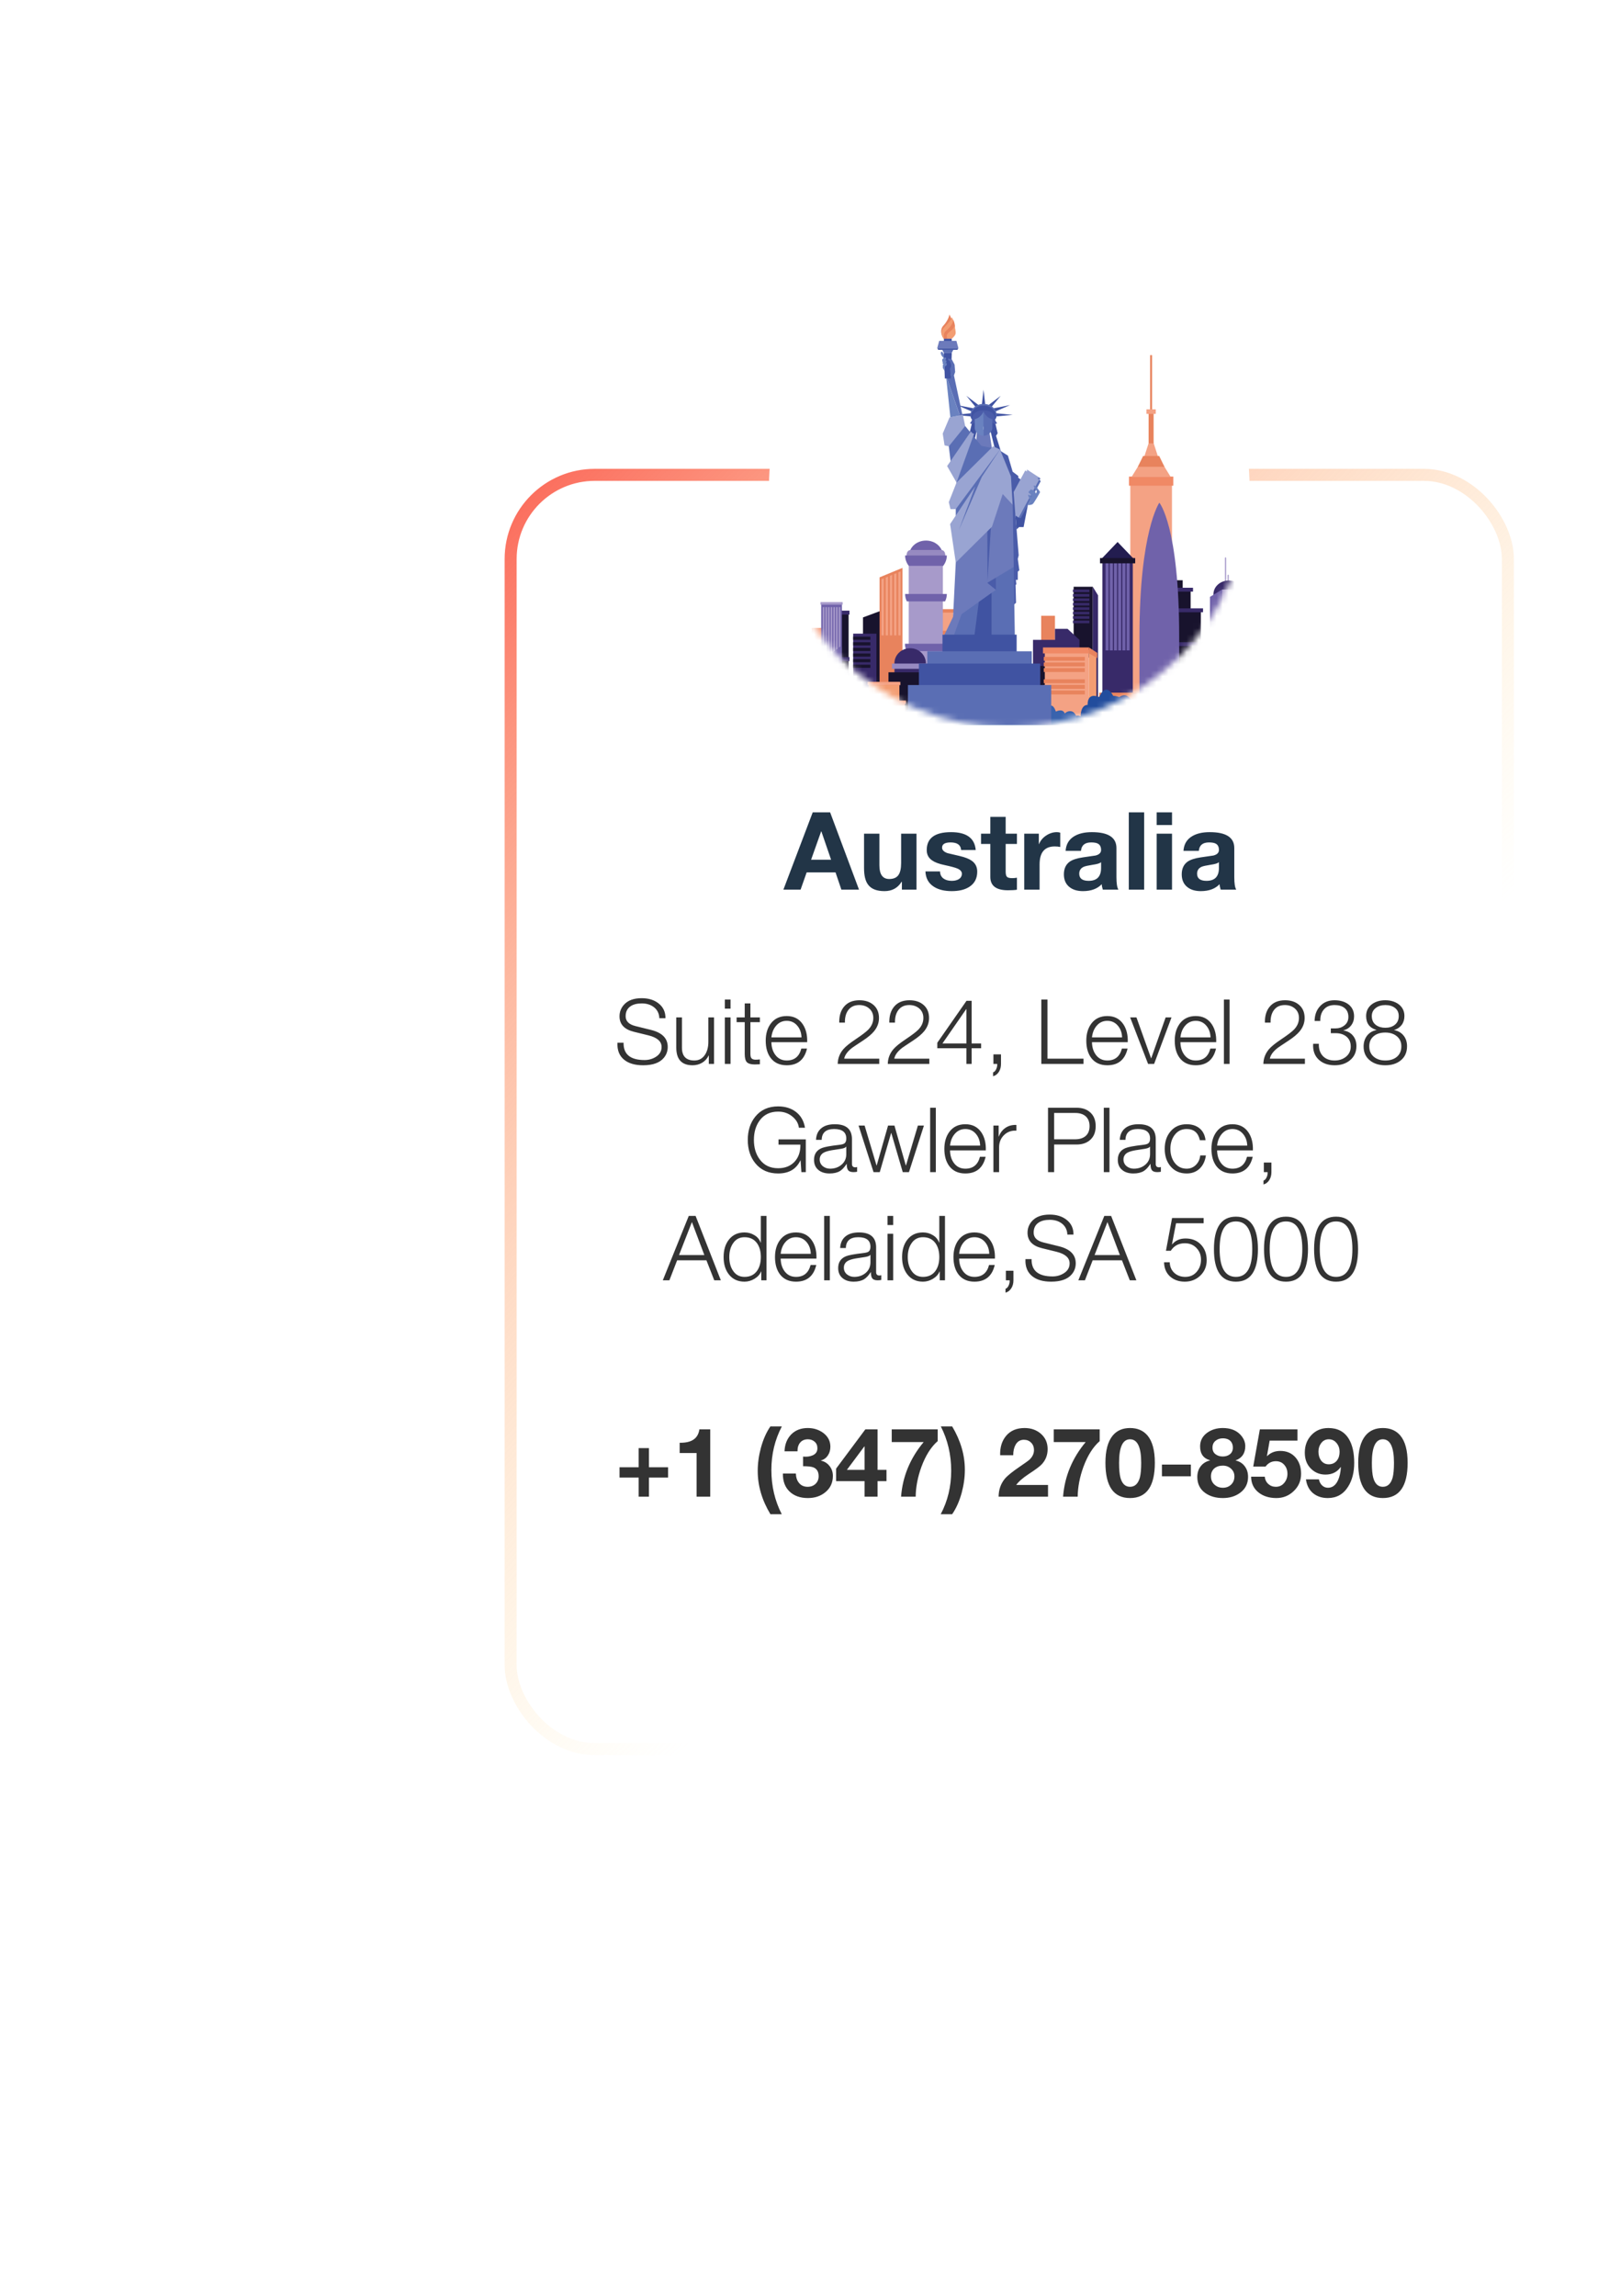 <svg xmlns="http://www.w3.org/2000/svg" width="266" height="382" viewBox="0 0 266 382" fill="none"><g filter="url(#filter0_bd_763_14593)"><rect x="84" y="78" width="168" height="214" rx="15" fill="white" fill-opacity="0.5"></rect><rect x="85" y="79" width="166" height="212" rx="14" stroke="url(#paint0_linear_763_14593)" stroke-width="2"></rect></g><path d="M130.405 148L135.283 135.148H138.181L142.987 148H140.053L139.081 145.138H134.275L133.267 148H130.405ZM136.687 138.316L135.013 143.032H138.343L136.723 138.316H136.687ZM152.556 138.694V148H150.126V146.704H150.072C149.436 147.736 148.488 148.252 147.228 148.252C145.944 148.252 145.038 147.898 144.51 147.19C144.054 146.602 143.826 145.678 143.826 144.418V138.694H146.382V143.95C146.382 145.474 146.928 146.236 148.02 146.236C148.716 146.236 149.22 146.026 149.532 145.606C149.844 145.186 150 144.508 150 143.572V138.694H152.556ZM154.045 144.976H156.475C156.487 145.504 156.691 145.906 157.087 146.182C157.435 146.422 157.885 146.542 158.437 146.542C158.881 146.542 159.253 146.458 159.553 146.29C159.925 146.074 160.111 145.762 160.111 145.354C160.111 144.994 159.859 144.706 159.355 144.49C158.995 144.334 158.281 144.142 157.213 143.914C156.301 143.722 155.623 143.47 155.179 143.158C154.567 142.75 154.261 142.174 154.261 141.43C154.261 139.438 155.611 138.442 158.311 138.442C160.879 138.442 162.247 139.432 162.415 141.412H159.985C159.925 140.572 159.343 140.152 158.239 140.152C157.291 140.152 156.817 140.44 156.817 141.016C156.817 141.412 157.117 141.718 157.717 141.934C157.789 141.958 158.455 142.114 159.715 142.402C160.639 142.618 161.317 142.882 161.749 143.194C162.361 143.626 162.667 144.232 162.667 145.012C162.667 146.14 162.223 146.986 161.335 147.55C160.603 148.018 159.631 148.252 158.419 148.252C157.207 148.252 156.223 148.012 155.467 147.532C154.567 146.968 154.093 146.116 154.045 144.976ZM167.403 135.904V138.694H169.275V140.404H167.403V145.012C167.403 145.444 167.475 145.732 167.619 145.876C167.763 146.02 168.051 146.092 168.483 146.092C168.771 146.092 169.035 146.068 169.275 146.02V148.018C168.915 148.078 168.417 148.108 167.781 148.108C165.825 148.108 164.847 147.37 164.847 145.894V140.404H163.299V138.694H164.847V135.904H167.403ZM170.492 148V138.694H172.922V140.422H172.958C173.186 139.846 173.582 139.372 174.146 139C174.71 138.628 175.304 138.442 175.928 138.442C176.12 138.442 176.306 138.472 176.486 138.532V140.908C176.222 140.848 175.916 140.818 175.568 140.818C173.888 140.818 173.048 141.814 173.048 143.806V148H170.492ZM183.284 144.4V143.446C183.08 143.626 182.636 143.764 181.952 143.86C181.172 143.98 180.656 144.094 180.404 144.202C179.9 144.43 179.648 144.814 179.648 145.354C179.648 146.146 180.17 146.542 181.214 146.542C182.594 146.542 183.284 145.828 183.284 144.4ZM179.936 141.556H177.38C177.452 140.452 177.938 139.636 178.838 139.108C179.582 138.664 180.554 138.442 181.754 138.442C184.478 138.442 185.84 139.324 185.84 141.088V145.93C185.84 146.962 185.948 147.652 186.164 148H183.572C183.464 147.664 183.404 147.364 183.392 147.1C182.66 147.868 181.616 148.252 180.26 148.252C179.324 148.252 178.574 148.024 178.01 147.568C177.398 147.076 177.092 146.374 177.092 145.462C177.092 144.514 177.422 143.806 178.082 143.338C178.562 143.014 179.288 142.78 180.26 142.636C181.64 142.444 182.342 142.342 182.366 142.33C182.978 142.174 183.284 141.868 183.284 141.412C183.284 140.908 183.116 140.56 182.78 140.368C182.54 140.224 182.156 140.152 181.628 140.152C180.584 140.152 180.02 140.62 179.936 141.556ZM187.896 148V135.148H190.452V148H187.896ZM192.536 148V138.694H195.092V148H192.536ZM195.092 135.148V137.254H192.536V135.148H195.092ZM202.901 144.4V143.446C202.697 143.626 202.253 143.764 201.569 143.86C200.789 143.98 200.273 144.094 200.021 144.202C199.517 144.43 199.265 144.814 199.265 145.354C199.265 146.146 199.787 146.542 200.831 146.542C202.211 146.542 202.901 145.828 202.901 144.4ZM199.553 141.556H196.997C197.069 140.452 197.555 139.636 198.455 139.108C199.199 138.664 200.171 138.442 201.371 138.442C204.095 138.442 205.457 139.324 205.457 141.088V145.93C205.457 146.962 205.565 147.652 205.781 148H203.189C203.081 147.664 203.021 147.364 203.009 147.1C202.277 147.868 201.233 148.252 199.877 148.252C198.941 148.252 198.191 148.024 197.627 147.568C197.015 147.076 196.709 146.374 196.709 145.462C196.709 144.514 197.039 143.806 197.699 143.338C198.179 143.014 198.905 142.78 199.877 142.636C201.257 142.444 201.959 142.342 201.983 142.33C202.595 142.174 202.901 141.868 202.901 141.412C202.901 140.908 202.733 140.56 202.397 140.368C202.157 140.224 201.773 140.152 201.245 140.152C200.201 140.152 199.637 140.62 199.553 141.556Z" fill="#223547"></path><path d="M102.778 173.475H103.798C103.758 175.395 104.923 176.355 107.293 176.355C107.973 176.355 108.588 176.185 109.138 175.845C109.798 175.445 110.128 174.89 110.128 174.18C110.128 173.25 109.393 172.605 107.923 172.245L105.538 171.66C103.928 171.27 103.123 170.41 103.123 169.08C103.123 168.36 103.363 167.725 103.843 167.175C104.493 166.435 105.483 166.065 106.813 166.065C107.933 166.065 108.858 166.345 109.588 166.905C110.388 167.515 110.783 168.345 110.773 169.395H109.753C109.723 168.615 109.418 168 108.838 167.55C108.298 167.14 107.628 166.935 106.828 166.935C106.048 166.935 105.428 167.09 104.968 167.4C104.418 167.77 104.143 168.325 104.143 169.065C104.143 169.885 104.683 170.43 105.763 170.7L108.373 171.345C110.223 171.805 111.148 172.745 111.148 174.165C111.148 174.855 110.938 175.455 110.518 175.965C109.838 176.805 108.683 177.225 107.053 177.225C105.713 177.225 104.668 176.925 103.918 176.325C103.098 175.675 102.718 174.725 102.778 173.475ZM118.856 169.26V177H117.986V175.605H117.956C117.716 176.115 117.356 176.515 116.876 176.805C116.396 177.085 115.866 177.225 115.286 177.225C113.476 177.225 112.571 176.245 112.571 174.285V169.26H113.516V174.3C113.516 175.72 114.206 176.43 115.586 176.43C116.346 176.43 116.936 176.11 117.356 175.47C117.726 174.9 117.911 174.185 117.911 173.325V169.26H118.856ZM120.658 177V169.26H121.603V177H120.658ZM120.658 167.805V166.29H121.603V167.805H120.658ZM124.911 166.935V169.26H126.486V170.055H124.911V175.275C124.911 175.615 124.951 175.85 125.031 175.98C125.141 176.17 125.356 176.275 125.676 176.295C125.866 176.305 126.136 176.29 126.486 176.25V177.06C126.396 177.06 126.256 177.065 126.066 177.075C125.886 177.085 125.746 177.09 125.646 177.09C125.016 177.09 124.576 176.965 124.326 176.715C124.086 176.465 123.966 176.01 123.966 175.35V170.055H122.616V169.26H123.966V166.935H124.911ZM134.36 173.385H128.405C128.415 174.185 128.615 174.865 129.005 175.425C129.475 176.095 130.125 176.43 130.955 176.43C132.235 176.43 133.045 175.77 133.385 174.45H134.33C133.9 176.3 132.775 177.225 130.955 177.225C129.795 177.225 128.905 176.82 128.285 176.01C127.735 175.28 127.46 174.32 127.46 173.13C127.46 172 127.735 171.06 128.285 170.31C128.915 169.46 129.805 169.035 130.955 169.035C132.125 169.035 133.015 169.49 133.625 170.4C134.155 171.19 134.4 172.185 134.36 173.385ZM128.405 172.59H133.415C133.395 171.83 133.17 171.19 132.74 170.67C132.28 170.11 131.685 169.83 130.955 169.83C130.225 169.83 129.625 170.115 129.155 170.685C128.735 171.185 128.485 171.82 128.405 172.59ZM146.358 176.13V177H139.443C139.463 176.07 139.778 175.25 140.388 174.54C140.778 174.09 141.453 173.545 142.413 172.905C143.443 172.215 144.138 171.69 144.498 171.33C145.078 170.75 145.368 170.09 145.368 169.35C145.368 168.69 145.133 168.16 144.663 167.76C144.223 167.39 143.673 167.205 143.013 167.205C142.203 167.205 141.588 167.5 141.168 168.09C140.798 168.61 140.623 169.29 140.643 170.13H139.698C139.678 169.01 139.948 168.12 140.508 167.46C141.098 166.76 141.948 166.41 143.058 166.41C144.008 166.41 144.778 166.66 145.368 167.16C145.998 167.69 146.313 168.425 146.313 169.365C146.313 170.165 146.043 170.895 145.503 171.555C145.103 172.045 144.493 172.56 143.673 173.1C142.473 173.89 141.853 174.305 141.813 174.345C141.063 174.935 140.633 175.53 140.523 176.13H146.358ZM154.693 176.13V177H147.778C147.798 176.07 148.113 175.25 148.723 174.54C149.113 174.09 149.788 173.545 150.748 172.905C151.778 172.215 152.473 171.69 152.833 171.33C153.413 170.75 153.703 170.09 153.703 169.35C153.703 168.69 153.468 168.16 152.998 167.76C152.558 167.39 152.008 167.205 151.348 167.205C150.538 167.205 149.923 167.5 149.503 168.09C149.133 168.61 148.958 169.29 148.978 170.13H148.033C148.013 169.01 148.283 168.12 148.843 167.46C149.433 166.76 150.283 166.41 151.393 166.41C152.343 166.41 153.113 166.66 153.703 167.16C154.333 167.69 154.648 168.425 154.648 169.365C154.648 170.165 154.378 170.895 153.838 171.555C153.438 172.045 152.828 172.56 152.008 173.1C150.808 173.89 150.188 174.305 150.148 174.345C149.398 174.935 148.968 175.53 148.858 176.13H154.693ZM156.023 174.39V173.475L160.883 166.5H161.738V173.595H163.313V174.39H161.738V177H160.868V174.39H156.023ZM156.878 173.595H160.868V167.88H160.838L156.878 173.595ZM165.363 175.41H166.623V177.015C166.623 177.485 166.518 177.9 166.308 178.26C166.068 178.67 165.733 178.935 165.303 179.055V178.41C165.533 178.33 165.713 178.135 165.843 177.825C165.963 177.555 166.013 177.28 165.993 177H165.363V175.41ZM173.337 177V166.29H174.357V176.13H180.357V177H173.337ZM187.724 173.385H181.769C181.779 174.185 181.979 174.865 182.369 175.425C182.839 176.095 183.489 176.43 184.319 176.43C185.599 176.43 186.409 175.77 186.749 174.45H187.694C187.264 176.3 186.139 177.225 184.319 177.225C183.159 177.225 182.269 176.82 181.649 176.01C181.099 175.28 180.824 174.32 180.824 173.13C180.824 172 181.099 171.06 181.649 170.31C182.279 169.46 183.169 169.035 184.319 169.035C185.489 169.035 186.379 169.49 186.989 170.4C187.519 171.19 187.764 172.185 187.724 173.385ZM181.769 172.59H186.779C186.759 171.83 186.534 171.19 186.104 170.67C185.644 170.11 185.049 169.83 184.319 169.83C183.589 169.83 182.989 170.115 182.519 170.685C182.099 171.185 181.849 171.82 181.769 172.59ZM191.107 177L188.122 169.26H189.172L191.602 176.055H191.632L194.032 169.26H195.007L192.112 177H191.107ZM202.446 173.385H196.491C196.501 174.185 196.701 174.865 197.091 175.425C197.561 176.095 198.211 176.43 199.041 176.43C200.321 176.43 201.131 175.77 201.471 174.45H202.416C201.986 176.3 200.861 177.225 199.041 177.225C197.881 177.225 196.991 176.82 196.371 176.01C195.821 175.28 195.546 174.32 195.546 173.13C195.546 172 195.821 171.06 196.371 170.31C197.001 169.46 197.891 169.035 199.041 169.035C200.211 169.035 201.101 169.49 201.711 170.4C202.241 171.19 202.486 172.185 202.446 173.385ZM196.491 172.59H201.501C201.481 171.83 201.256 171.19 200.826 170.67C200.366 170.11 199.771 169.83 199.041 169.83C198.311 169.83 197.711 170.115 197.241 170.685C196.821 171.185 196.571 171.82 196.491 172.59ZM203.729 177V166.29H204.674V177H203.729ZM217.212 176.13V177H210.297C210.317 176.07 210.632 175.25 211.242 174.54C211.632 174.09 212.307 173.545 213.267 172.905C214.297 172.215 214.992 171.69 215.352 171.33C215.932 170.75 216.222 170.09 216.222 169.35C216.222 168.69 215.987 168.16 215.517 167.76C215.077 167.39 214.527 167.205 213.867 167.205C213.057 167.205 212.442 167.5 212.022 168.09C211.652 168.61 211.477 169.29 211.497 170.13H210.552C210.532 169.01 210.802 168.12 211.362 167.46C211.952 166.76 212.802 166.41 213.912 166.41C214.862 166.41 215.632 166.66 216.222 167.16C216.852 167.69 217.167 168.425 217.167 169.365C217.167 170.165 216.897 170.895 216.357 171.555C215.957 172.045 215.347 172.56 214.527 173.1C213.327 173.89 212.707 174.305 212.667 174.345C211.917 174.935 211.487 175.53 211.377 176.13H217.212ZM218.587 173.655H219.532C219.502 174.495 219.722 175.17 220.192 175.68C220.662 176.18 221.317 176.43 222.157 176.43C222.887 176.43 223.507 176.23 224.017 175.83C224.567 175.4 224.842 174.825 224.842 174.105C224.842 173.395 224.597 172.84 224.107 172.44C223.647 172.07 223.052 171.885 222.322 171.885H221.527V171.09H222.322C222.872 171.09 223.347 170.935 223.747 170.625C224.217 170.275 224.452 169.795 224.452 169.185C224.452 168.525 224.227 168.02 223.777 167.67C223.367 167.36 222.827 167.205 222.157 167.205C221.387 167.205 220.792 167.45 220.372 167.94C219.952 168.42 219.752 169.06 219.772 169.86H218.827C218.837 168.85 219.142 168.025 219.742 167.385C220.342 166.735 221.142 166.41 222.142 166.41C223.042 166.41 223.792 166.62 224.392 167.04C225.062 167.53 225.397 168.21 225.397 169.08C225.397 169.66 225.237 170.16 224.917 170.58C224.607 171 224.177 171.275 223.627 171.405V171.435C224.307 171.545 224.837 171.835 225.217 172.305C225.597 172.765 225.787 173.34 225.787 174.03C225.787 175.02 225.427 175.81 224.707 176.4C224.037 176.95 223.192 177.225 222.172 177.225C221.052 177.225 220.157 176.905 219.487 176.265C218.817 175.625 218.517 174.755 218.587 173.655ZM230.597 176.43C231.377 176.43 232.007 176.235 232.487 175.845C233.007 175.425 233.267 174.83 233.267 174.06C233.267 173.34 232.997 172.77 232.457 172.35C231.967 171.97 231.347 171.78 230.597 171.78C229.827 171.78 229.202 171.965 228.722 172.335C228.192 172.745 227.927 173.32 227.927 174.06C227.927 174.82 228.187 175.41 228.707 175.83C229.197 176.23 229.827 176.43 230.597 176.43ZM233.777 169.035C233.777 169.605 233.627 170.095 233.327 170.505C233.027 170.905 232.607 171.19 232.067 171.36V171.375C232.737 171.505 233.262 171.81 233.642 172.29C234.022 172.76 234.212 173.35 234.212 174.06C234.212 175.07 233.857 175.86 233.147 176.43C232.487 176.96 231.637 177.225 230.597 177.225C229.557 177.225 228.707 176.96 228.047 176.43C227.327 175.86 226.972 175.07 226.982 174.06C226.992 173.37 227.187 172.78 227.567 172.29C227.957 171.8 228.472 171.495 229.112 171.375V171.345C227.972 171.005 227.402 170.235 227.402 169.035C227.402 168.195 227.737 167.53 228.407 167.04C229.007 166.62 229.732 166.41 230.582 166.41C231.442 166.41 232.172 166.62 232.772 167.04C233.442 167.53 233.777 168.195 233.777 169.035ZM230.597 170.985C231.227 170.985 231.742 170.83 232.142 170.52C232.602 170.17 232.832 169.675 232.832 169.035C232.832 168.455 232.622 168.005 232.202 167.685C231.792 167.365 231.257 167.205 230.597 167.205C229.977 167.205 229.457 167.36 229.037 167.67C228.577 168.01 228.347 168.465 228.347 169.035C228.347 169.695 228.582 170.195 229.052 170.535C229.462 170.835 229.977 170.985 230.597 170.985ZM134.133 189.555V195H133.398L133.263 193.05H133.233C132.553 194.5 131.318 195.225 129.528 195.225C127.918 195.225 126.653 194.66 125.733 193.53C124.893 192.5 124.473 191.205 124.473 189.645C124.473 188.085 124.893 186.79 125.733 185.76C126.653 184.63 127.918 184.065 129.528 184.065C130.688 184.065 131.668 184.365 132.468 184.965C133.298 185.595 133.808 186.48 133.998 187.62H132.978C132.908 186.94 132.573 186.34 131.973 185.82C131.303 185.23 130.488 184.935 129.528 184.935C128.198 184.935 127.173 185.425 126.453 186.405C125.813 187.275 125.493 188.355 125.493 189.645C125.493 190.935 125.813 192.01 126.453 192.87C127.173 193.86 128.198 194.355 129.528 194.355C130.688 194.355 131.608 193.985 132.288 193.245C132.938 192.525 133.253 191.585 133.233 190.425H129.588V189.555H134.133ZM140.871 192V190.77H140.841C140.761 190.92 140.496 191.035 140.046 191.115C139.496 191.195 138.946 191.28 138.396 191.37C137.776 191.48 137.316 191.63 137.016 191.82C136.636 192.08 136.446 192.44 136.446 192.9C136.446 193.35 136.616 193.72 136.956 194.01C137.306 194.29 137.711 194.43 138.171 194.43C138.921 194.43 139.556 194.21 140.076 193.77C140.606 193.32 140.871 192.73 140.871 192ZM136.776 189.63H135.831C135.871 188.76 136.186 188.1 136.776 187.65C137.306 187.24 138.036 187.035 138.966 187.035C140.866 187.035 141.816 187.865 141.816 189.525V193.635C141.816 194.015 142.001 194.205 142.371 194.205C142.471 194.205 142.571 194.185 142.671 194.145V194.94C142.481 194.98 142.276 195 142.056 195C141.606 195 141.301 194.875 141.141 194.625C141.011 194.425 140.946 194.1 140.946 193.65H140.916C140.556 194.2 140.191 194.59 139.821 194.82C139.371 195.09 138.796 195.225 138.096 195.225C137.336 195.225 136.726 195.04 136.266 194.67C135.756 194.27 135.501 193.7 135.501 192.96C135.501 192 135.936 191.345 136.806 190.995C137.236 190.815 138.186 190.64 139.656 190.47C140.106 190.42 140.406 190.34 140.556 190.23C140.766 190.08 140.871 189.81 140.871 189.42C140.871 188.36 140.196 187.83 138.846 187.83C137.496 187.83 136.806 188.43 136.776 189.63ZM145.409 195L142.919 187.26H143.924L145.904 193.89H145.934L147.824 187.26H148.889L150.779 193.89H150.809L152.789 187.26H153.794L151.304 195H150.269L148.364 188.49H148.334L146.444 195H145.409ZM154.832 195V184.29H155.777V195H154.832ZM164.096 191.385H158.141C158.151 192.185 158.351 192.865 158.741 193.425C159.211 194.095 159.861 194.43 160.691 194.43C161.971 194.43 162.781 193.77 163.121 192.45H164.066C163.636 194.3 162.511 195.225 160.691 195.225C159.531 195.225 158.641 194.82 158.021 194.01C157.471 193.28 157.196 192.32 157.196 191.13C157.196 190 157.471 189.06 158.021 188.31C158.651 187.46 159.541 187.035 160.691 187.035C161.861 187.035 162.751 187.49 163.361 188.4C163.891 189.19 164.136 190.185 164.096 191.385ZM158.141 190.59H163.151C163.131 189.83 162.906 189.19 162.476 188.67C162.016 188.11 161.421 187.83 160.691 187.83C159.961 187.83 159.361 188.115 158.891 188.685C158.471 189.185 158.221 189.82 158.141 190.59ZM165.364 195V187.26H166.234V189.075H166.264C166.504 188.445 166.879 187.96 167.389 187.62C167.899 187.28 168.499 187.125 169.189 187.155V188.1C168.349 188.06 167.659 188.31 167.119 188.85C166.579 189.38 166.309 190.055 166.309 190.875V195H165.364ZM174.451 195V184.29H179.206C180.176 184.29 180.946 184.56 181.516 185.1C182.096 185.64 182.386 186.39 182.386 187.35C182.386 188.31 182.096 189.06 181.516 189.6C180.946 190.14 180.176 190.41 179.206 190.41H175.471V195H174.451ZM175.471 185.16V189.54H178.981C179.711 189.54 180.291 189.355 180.721 188.985C181.151 188.605 181.366 188.06 181.366 187.35C181.366 186.64 181.146 186.09 180.706 185.7C180.286 185.34 179.711 185.16 178.981 185.16H175.471ZM183.734 195V184.29H184.679V195H183.734ZM191.437 192V190.77H191.407C191.327 190.92 191.062 191.035 190.612 191.115C190.062 191.195 189.512 191.28 188.962 191.37C188.342 191.48 187.882 191.63 187.582 191.82C187.202 192.08 187.012 192.44 187.012 192.9C187.012 193.35 187.182 193.72 187.522 194.01C187.872 194.29 188.277 194.43 188.737 194.43C189.487 194.43 190.122 194.21 190.642 193.77C191.172 193.32 191.437 192.73 191.437 192ZM187.342 189.63H186.397C186.437 188.76 186.752 188.1 187.342 187.65C187.872 187.24 188.602 187.035 189.532 187.035C191.432 187.035 192.382 187.865 192.382 189.525V193.635C192.382 194.015 192.567 194.205 192.937 194.205C193.037 194.205 193.137 194.185 193.237 194.145V194.94C193.047 194.98 192.842 195 192.622 195C192.172 195 191.867 194.875 191.707 194.625C191.577 194.425 191.512 194.1 191.512 193.65H191.482C191.122 194.2 190.757 194.59 190.387 194.82C189.937 195.09 189.362 195.225 188.662 195.225C187.902 195.225 187.292 195.04 186.832 194.67C186.322 194.27 186.067 193.7 186.067 192.96C186.067 192 186.502 191.345 187.372 190.995C187.802 190.815 188.752 190.64 190.222 190.47C190.672 190.42 190.972 190.34 191.122 190.23C191.332 190.08 191.437 189.81 191.437 189.42C191.437 188.36 190.762 187.83 189.412 187.83C188.062 187.83 187.372 188.43 187.342 189.63ZM200.671 189.69H199.726C199.456 188.45 198.726 187.83 197.536 187.83C196.676 187.83 195.996 188.175 195.496 188.865C195.046 189.485 194.821 190.24 194.821 191.13C194.821 192.02 195.046 192.775 195.496 193.395C195.996 194.085 196.676 194.43 197.536 194.43C198.126 194.43 198.631 194.225 199.051 193.815C199.481 193.395 199.726 192.865 199.786 192.225H200.731C200.601 193.155 200.251 193.89 199.681 194.43C199.111 194.96 198.396 195.225 197.536 195.225C196.396 195.225 195.491 194.82 194.821 194.01C194.191 193.25 193.876 192.29 193.876 191.13C193.876 189.97 194.191 189.01 194.821 188.25C195.491 187.44 196.396 187.035 197.536 187.035C198.386 187.035 199.091 187.255 199.651 187.695C200.231 188.165 200.571 188.83 200.671 189.69ZM208.554 191.385H202.599C202.609 192.185 202.809 192.865 203.199 193.425C203.669 194.095 204.319 194.43 205.149 194.43C206.429 194.43 207.239 193.77 207.579 192.45H208.524C208.094 194.3 206.969 195.225 205.149 195.225C203.989 195.225 203.099 194.82 202.479 194.01C201.929 193.28 201.654 192.32 201.654 191.13C201.654 190 201.929 189.06 202.479 188.31C203.109 187.46 203.999 187.035 205.149 187.035C206.319 187.035 207.209 187.49 207.819 188.4C208.349 189.19 208.594 190.185 208.554 191.385ZM202.599 190.59H207.609C207.589 189.83 207.364 189.19 206.934 188.67C206.474 188.11 205.879 187.83 205.149 187.83C204.419 187.83 203.819 188.115 203.349 188.685C202.929 189.185 202.679 189.82 202.599 190.59ZM210.377 193.41H211.637V195.015C211.637 195.485 211.532 195.9 211.322 196.26C211.082 196.67 210.747 196.935 210.317 197.055V196.41C210.547 196.33 210.727 196.135 210.857 195.825C210.977 195.555 211.027 195.28 211.007 195H210.377V193.41ZM110.329 213L114.649 202.29H115.789L119.989 213H118.894L117.589 209.67H112.714L111.424 213H110.329ZM115.174 203.31L113.029 208.8H117.244L115.174 203.31ZM121.397 209.13C121.397 210.03 121.597 210.78 121.997 211.38C122.447 212.08 123.092 212.43 123.932 212.43C124.862 212.43 125.567 212.08 126.047 211.38C126.447 210.79 126.647 210.04 126.647 209.13C126.647 208.22 126.447 207.47 126.047 206.88C125.567 206.18 124.862 205.83 123.932 205.83C123.092 205.83 122.447 206.18 121.997 206.88C121.597 207.48 121.397 208.23 121.397 209.13ZM127.592 202.29V213H126.722V211.53H126.692C126.492 212.02 126.127 212.425 125.597 212.745C125.067 213.065 124.512 213.225 123.932 213.225C122.812 213.225 121.937 212.815 121.307 211.995C120.737 211.255 120.452 210.3 120.452 209.13C120.452 207.96 120.737 207.005 121.307 206.265C121.937 205.445 122.812 205.035 123.932 205.035C124.532 205.035 125.077 205.185 125.567 205.485C126.067 205.775 126.417 206.19 126.617 206.73H126.647V202.29H127.592ZM135.905 209.385H129.95C129.96 210.185 130.16 210.865 130.55 211.425C131.02 212.095 131.67 212.43 132.5 212.43C133.78 212.43 134.59 211.77 134.93 210.45H135.875C135.445 212.3 134.32 213.225 132.5 213.225C131.34 213.225 130.45 212.82 129.83 212.01C129.28 211.28 129.005 210.32 129.005 209.13C129.005 208 129.28 207.06 129.83 206.31C130.46 205.46 131.35 205.035 132.5 205.035C133.67 205.035 134.56 205.49 135.17 206.4C135.7 207.19 135.945 208.185 135.905 209.385ZM129.95 208.59H134.96C134.94 207.83 134.715 207.19 134.285 206.67C133.825 206.11 133.23 205.83 132.5 205.83C131.77 205.83 131.17 206.115 130.7 206.685C130.28 207.185 130.03 207.82 129.95 208.59ZM137.188 213V202.29H138.133V213H137.188ZM144.892 210V208.77H144.862C144.782 208.92 144.517 209.035 144.067 209.115C143.517 209.195 142.967 209.28 142.417 209.37C141.797 209.48 141.337 209.63 141.037 209.82C140.657 210.08 140.467 210.44 140.467 210.9C140.467 211.35 140.637 211.72 140.977 212.01C141.327 212.29 141.732 212.43 142.192 212.43C142.942 212.43 143.577 212.21 144.097 211.77C144.627 211.32 144.892 210.73 144.892 210ZM140.797 207.63H139.852C139.892 206.76 140.207 206.1 140.797 205.65C141.327 205.24 142.057 205.035 142.987 205.035C144.887 205.035 145.837 205.865 145.837 207.525V211.635C145.837 212.015 146.022 212.205 146.392 212.205C146.492 212.205 146.592 212.185 146.692 212.145V212.94C146.502 212.98 146.297 213 146.077 213C145.627 213 145.322 212.875 145.162 212.625C145.032 212.425 144.967 212.1 144.967 211.65H144.937C144.577 212.2 144.212 212.59 143.842 212.82C143.392 213.09 142.817 213.225 142.117 213.225C141.357 213.225 140.747 213.04 140.287 212.67C139.777 212.27 139.522 211.7 139.522 210.96C139.522 210 139.957 209.345 140.827 208.995C141.257 208.815 142.207 208.64 143.677 208.47C144.127 208.42 144.427 208.34 144.577 208.23C144.787 208.08 144.892 207.81 144.892 207.42C144.892 206.36 144.217 205.83 142.867 205.83C141.517 205.83 140.827 206.43 140.797 207.63ZM147.735 213V205.26H148.68V213H147.735ZM147.735 203.805V202.29H148.68V203.805H147.735ZM151.104 209.13C151.104 210.03 151.304 210.78 151.704 211.38C152.154 212.08 152.799 212.43 153.639 212.43C154.569 212.43 155.274 212.08 155.754 211.38C156.154 210.79 156.354 210.04 156.354 209.13C156.354 208.22 156.154 207.47 155.754 206.88C155.274 206.18 154.569 205.83 153.639 205.83C152.799 205.83 152.154 206.18 151.704 206.88C151.304 207.48 151.104 208.23 151.104 209.13ZM157.299 202.29V213H156.429V211.53H156.399C156.199 212.02 155.834 212.425 155.304 212.745C154.774 213.065 154.219 213.225 153.639 213.225C152.519 213.225 151.644 212.815 151.014 211.995C150.444 211.255 150.159 210.3 150.159 209.13C150.159 207.96 150.444 207.005 151.014 206.265C151.644 205.445 152.519 205.035 153.639 205.035C154.239 205.035 154.784 205.185 155.274 205.485C155.774 205.775 156.124 206.19 156.324 206.73H156.354V202.29H157.299ZM165.612 209.385H159.657C159.667 210.185 159.867 210.865 160.257 211.425C160.727 212.095 161.377 212.43 162.207 212.43C163.487 212.43 164.297 211.77 164.637 210.45H165.582C165.152 212.3 164.027 213.225 162.207 213.225C161.047 213.225 160.157 212.82 159.537 212.01C158.987 211.28 158.712 210.32 158.712 209.13C158.712 208 158.987 207.06 159.537 206.31C160.167 205.46 161.057 205.035 162.207 205.035C163.377 205.035 164.267 205.49 164.877 206.4C165.407 207.19 165.652 208.185 165.612 209.385ZM159.657 208.59H164.667C164.647 207.83 164.422 207.19 163.992 206.67C163.532 206.11 162.937 205.83 162.207 205.83C161.477 205.83 160.877 206.115 160.407 206.685C159.987 207.185 159.737 207.82 159.657 208.59ZM167.435 211.41H168.695V213.015C168.695 213.485 168.59 213.9 168.38 214.26C168.14 214.67 167.805 214.935 167.375 215.055V214.41C167.605 214.33 167.785 214.135 167.915 213.825C168.035 213.555 168.085 213.28 168.065 213H167.435V211.41ZM170.695 209.475H171.715C171.675 211.395 172.84 212.355 175.21 212.355C175.89 212.355 176.505 212.185 177.055 211.845C177.715 211.445 178.045 210.89 178.045 210.18C178.045 209.25 177.31 208.605 175.84 208.245L173.455 207.66C171.845 207.27 171.04 206.41 171.04 205.08C171.04 204.36 171.28 203.725 171.76 203.175C172.41 202.435 173.4 202.065 174.73 202.065C175.85 202.065 176.775 202.345 177.505 202.905C178.305 203.515 178.7 204.345 178.69 205.395H177.67C177.64 204.615 177.335 204 176.755 203.55C176.215 203.14 175.545 202.935 174.745 202.935C173.965 202.935 173.345 203.09 172.885 203.4C172.335 203.77 172.06 204.325 172.06 205.065C172.06 205.885 172.6 206.43 173.68 206.7L176.29 207.345C178.14 207.805 179.065 208.745 179.065 210.165C179.065 210.855 178.855 211.455 178.435 211.965C177.755 212.805 176.6 213.225 174.97 213.225C173.63 213.225 172.585 212.925 171.835 212.325C171.015 211.675 170.635 210.725 170.695 209.475ZM179.499 213L183.819 202.29H184.959L189.159 213H188.064L186.759 209.67H181.884L180.594 213H179.499ZM184.344 203.31L182.199 208.8H186.414L184.344 203.31ZM193.767 210H194.712C194.732 210.72 194.982 211.305 195.462 211.755C195.952 212.205 196.562 212.43 197.292 212.43C198.082 212.43 198.717 212.15 199.197 211.59C199.677 211.03 199.917 210.355 199.917 209.565C199.917 208.785 199.662 208.135 199.152 207.615C198.652 207.095 198.012 206.835 197.232 206.835C196.202 206.835 195.422 207.25 194.892 208.08H194.082L195.102 202.635H200.352V203.505H195.762L195.087 206.985L195.117 207.015C195.667 206.365 196.407 206.04 197.337 206.04C198.407 206.04 199.262 206.38 199.902 207.06C200.542 207.73 200.862 208.6 200.862 209.67C200.862 210.69 200.507 211.54 199.797 212.22C199.097 212.89 198.237 213.225 197.217 213.225C196.227 213.225 195.407 212.935 194.757 212.355C194.117 211.765 193.787 210.98 193.767 210ZM205.732 203.205C203.922 203.205 203.017 204.74 203.017 207.81C203.017 210.89 203.922 212.43 205.732 212.43C207.542 212.43 208.447 210.89 208.447 207.81C208.447 204.74 207.542 203.205 205.732 203.205ZM205.732 202.41C208.172 202.41 209.392 204.21 209.392 207.81C209.392 211.42 208.172 213.225 205.732 213.225C203.292 213.225 202.072 211.425 202.072 207.825C202.072 204.215 203.292 202.41 205.732 202.41ZM214.066 203.205C212.256 203.205 211.351 204.74 211.351 207.81C211.351 210.89 212.256 212.43 214.066 212.43C215.876 212.43 216.781 210.89 216.781 207.81C216.781 204.74 215.876 203.205 214.066 203.205ZM214.066 202.41C216.506 202.41 217.726 204.21 217.726 207.81C217.726 211.42 216.506 213.225 214.066 213.225C211.626 213.225 210.406 211.425 210.406 207.825C210.406 204.215 211.626 202.41 214.066 202.41ZM222.401 203.205C220.591 203.205 219.686 204.74 219.686 207.81C219.686 210.89 220.591 212.43 222.401 212.43C224.211 212.43 225.116 210.89 225.116 207.81C225.116 204.74 224.211 203.205 222.401 203.205ZM222.401 202.41C224.841 202.41 226.061 204.21 226.061 207.81C226.061 211.42 224.841 213.225 222.401 213.225C219.961 213.225 218.741 211.425 218.741 207.825C218.741 204.215 219.961 202.41 222.401 202.41Z" fill="#333333"></path><path d="M108.023 240.92V244.104H111.207V245.816H108.023V249H106.311V245.816H103.127V244.104H106.311V240.92H108.023ZM118.225 237.8V249H115.953V241.736H113.137V240.024C115.11 240.067 116.204 239.325 116.417 237.8H118.225ZM128.241 237.304H130.145C128.982 239.523 128.401 241.939 128.401 244.552C128.401 247.219 128.977 249.672 130.129 251.912H128.241C126.833 249.576 126.129 247.176 126.129 244.712C126.129 243.453 126.305 242.173 126.657 240.872C127.041 239.464 127.569 238.275 128.241 237.304ZM133.679 243.928V242.328C134.298 242.381 134.815 242.317 135.231 242.136C135.786 241.912 136.063 241.512 136.063 240.936C136.063 240.477 135.909 240.115 135.599 239.848C135.29 239.581 134.917 239.448 134.479 239.448C133.925 239.448 133.493 239.635 133.183 240.008C132.885 240.371 132.741 240.851 132.751 241.448H130.591C130.634 240.296 131.002 239.363 131.695 238.648C132.399 237.933 133.322 237.576 134.463 237.576C135.434 237.576 136.287 237.843 137.023 238.376C137.823 238.973 138.223 239.741 138.223 240.68C138.223 241.235 138.09 241.709 137.823 242.104C137.546 242.541 137.157 242.829 136.655 242.968V243C137.263 243.139 137.743 243.443 138.095 243.912C138.458 244.371 138.639 244.915 138.639 245.544C138.639 246.675 138.218 247.581 137.375 248.264C136.597 248.904 135.631 249.224 134.479 249.224C133.199 249.224 132.181 248.861 131.423 248.136C130.666 247.411 130.298 246.413 130.319 245.144H132.479C132.501 245.795 132.671 246.312 132.991 246.696C133.333 247.133 133.818 247.352 134.447 247.352C134.97 247.352 135.402 247.192 135.743 246.872C136.095 246.541 136.271 246.115 136.271 245.592C136.271 244.845 135.978 244.355 135.391 244.12C135.061 243.992 134.49 243.928 133.679 243.928ZM143.914 249V246.408H139.178V244.328L144.042 237.8H146.074V244.536H147.562V246.408H146.074V249H143.914ZM143.914 244.536V240.648H143.866L140.97 244.536H143.914ZM156.085 237.8V239.752C154.975 240.723 154.074 242.147 153.381 244.024C152.762 245.72 152.442 247.379 152.421 249H149.989C150.245 245.64 151.498 242.611 153.749 239.912H148.437V237.8H156.085ZM158.495 251.912H156.591C157.754 249.715 158.335 247.304 158.335 244.68C158.335 242.024 157.759 239.565 156.607 237.304H158.495C159.903 239.661 160.607 242.067 160.607 244.52C160.607 245.779 160.431 247.059 160.079 248.36C159.695 249.757 159.167 250.941 158.495 251.912ZM168.659 242.104H166.483C166.44 240.781 166.776 239.699 167.491 238.856C168.216 238.003 169.235 237.576 170.547 237.576C171.613 237.576 172.509 237.885 173.235 238.504C174.003 239.165 174.387 240.024 174.387 241.08C174.387 242.072 174.056 242.92 173.395 243.624C173.064 243.976 172.339 244.515 171.219 245.24C170.237 245.891 169.549 246.493 169.155 247.048H174.451V249H166.227C166.237 247.837 166.584 246.84 167.267 246.008C167.704 245.496 168.536 244.824 169.763 243.992C170.637 243.395 171.155 243.027 171.315 242.888C171.848 242.397 172.115 241.853 172.115 241.256C172.115 240.733 171.955 240.317 171.635 240.008C171.325 239.688 170.925 239.528 170.435 239.528C169.816 239.528 169.352 239.811 169.043 240.376C168.787 240.835 168.659 241.411 168.659 242.104ZM183.053 237.8V239.752C181.944 240.723 181.043 242.147 180.349 244.024C179.731 245.72 179.411 247.379 179.389 249H176.957C177.213 245.64 178.467 242.611 180.717 239.912H175.405V237.8H183.053ZM184.008 243.352C184.008 241.315 184.413 239.805 185.224 238.824C185.917 237.992 186.877 237.576 188.104 237.576C189.341 237.576 190.312 237.992 191.016 238.824C191.827 239.795 192.232 241.304 192.232 243.352C192.232 247.267 190.856 249.224 188.104 249.224C185.373 249.224 184.008 247.267 184.008 243.352ZM186.28 243.352C186.28 244.44 186.355 245.267 186.504 245.832C186.781 246.845 187.315 247.352 188.104 247.352C188.904 247.352 189.448 246.845 189.736 245.832C189.885 245.267 189.96 244.44 189.96 243.352C189.96 240.749 189.341 239.448 188.104 239.448C186.888 239.448 186.28 240.749 186.28 243.352ZM193.411 245.608V243.656H198.227V245.608H193.411ZM201.574 245.608C201.574 246.173 201.766 246.632 202.15 246.984C202.534 247.336 203.003 247.512 203.558 247.512C204.113 247.512 204.571 247.336 204.934 246.984C205.297 246.632 205.478 246.179 205.478 245.624C205.478 245.101 205.291 244.675 204.918 244.344C204.555 244.003 204.102 243.832 203.558 243.832C202.982 243.832 202.513 243.981 202.15 244.28C201.766 244.611 201.574 245.053 201.574 245.608ZM199.766 240.632C199.766 239.683 200.166 238.92 200.966 238.344C201.691 237.832 202.55 237.576 203.542 237.576C204.79 237.576 205.761 237.939 206.454 238.664C207.009 239.251 207.286 239.891 207.286 240.584C207.286 241.779 206.742 242.573 205.654 242.968C206.315 243.117 206.827 243.437 207.19 243.928C207.563 244.408 207.75 245 207.75 245.704C207.75 246.813 207.313 247.693 206.438 248.344C205.649 248.931 204.689 249.224 203.558 249.224C202.385 249.224 201.403 248.941 200.614 248.376C199.739 247.747 199.302 246.861 199.302 245.72C199.302 245.016 199.489 244.424 199.862 243.944C200.235 243.453 200.753 243.128 201.414 242.968V242.936C200.315 242.627 199.766 241.859 199.766 240.632ZM201.83 240.84C201.83 241.309 201.995 241.672 202.326 241.928C202.657 242.184 203.062 242.312 203.542 242.312C204.022 242.312 204.422 242.184 204.742 241.928C205.062 241.661 205.222 241.299 205.222 240.84C205.222 240.445 205.121 240.115 204.918 239.848C204.619 239.475 204.161 239.288 203.542 239.288C203.062 239.288 202.657 239.427 202.326 239.704C201.995 239.981 201.83 240.36 201.83 240.84ZM215.969 237.8V239.672H211.345L210.897 242.216L210.929 242.248C211.494 241.672 212.225 241.384 213.121 241.384C214.187 241.384 215.041 241.757 215.681 242.504C216.278 243.208 216.577 244.104 216.577 245.192C216.577 246.333 216.166 247.293 215.345 248.072C214.534 248.851 213.558 249.235 212.417 249.224C211.254 249.213 210.294 248.915 209.537 248.328C208.694 247.677 208.267 246.792 208.257 245.672H210.529C210.582 246.173 210.779 246.579 211.121 246.888C211.462 247.197 211.878 247.352 212.369 247.352C212.945 247.352 213.409 247.139 213.761 246.712C214.123 246.285 214.305 245.779 214.305 245.192C214.305 244.595 214.129 244.099 213.777 243.704C213.435 243.299 212.966 243.096 212.369 243.096C211.665 243.096 211.094 243.395 210.657 243.992H208.609L209.713 237.8H215.969ZM217.387 246.12H219.547C219.622 246.515 219.793 246.845 220.059 247.112C220.337 247.379 220.667 247.512 221.051 247.512C221.777 247.512 222.331 247.101 222.715 246.28C222.993 245.683 223.153 244.957 223.195 244.104L223.163 244.072C222.577 244.904 221.734 245.32 220.635 245.32C219.601 245.32 218.742 244.936 218.059 244.168C217.483 243.517 217.195 242.685 217.195 241.672C217.195 240.509 217.558 239.539 218.283 238.76C219.019 237.971 219.963 237.576 221.115 237.576C222.673 237.576 223.814 238.189 224.539 239.416C225.126 240.397 225.419 241.715 225.419 243.368C225.419 244.936 225.083 246.253 224.411 247.32C223.622 248.589 222.491 249.224 221.019 249.224C220.038 249.224 219.217 248.952 218.555 248.408C217.905 247.853 217.515 247.091 217.387 246.12ZM221.179 243.608C221.755 243.608 222.209 243.4 222.539 242.984C222.838 242.6 222.987 242.115 222.987 241.528C222.987 240.973 222.827 240.499 222.507 240.104C222.166 239.667 221.723 239.448 221.179 239.448C220.667 239.448 220.251 239.656 219.931 240.072C219.622 240.477 219.467 240.952 219.467 241.496C219.467 242.072 219.606 242.557 219.883 242.952C220.203 243.389 220.635 243.608 221.179 243.608ZM226.086 243.352C226.086 241.315 226.491 239.805 227.302 238.824C227.995 237.992 228.955 237.576 230.182 237.576C231.419 237.576 232.39 237.992 233.094 238.824C233.905 239.795 234.31 241.304 234.31 243.352C234.31 247.267 232.934 249.224 230.182 249.224C227.451 249.224 226.086 247.267 226.086 243.352ZM228.358 243.352C228.358 244.44 228.433 245.267 228.582 245.832C228.859 246.845 229.393 247.352 230.182 247.352C230.982 247.352 231.526 246.845 231.814 245.832C231.963 245.267 232.038 244.44 232.038 243.352C232.038 240.749 231.419 239.448 230.182 239.448C228.966 239.448 228.358 240.749 228.358 243.352Z" fill="#333333"></path><circle cx="168" cy="81" r="40" fill="url(#paint1_linear_763_14593)"></circle><mask id="mask0_763_14593" style="mask-type:alpha" maskUnits="userSpaceOnUse" x="128" y="41" width="80" height="80"><circle cx="168" cy="81" r="40" fill="url(#paint2_linear_763_14593)"></circle></mask><g mask="url(#mask0_763_14593)"><path d="M181.9 109.405H178.714V97.617H181.9V109.405Z" fill="#18132D"></path><path d="M181.34 98.514H178.598V98.075H181.34V98.514Z" fill="#382A69"></path><path d="M181.34 99.26H178.598V98.821H181.34V99.26Z" fill="#382A69"></path><path d="M181.34 99.989H178.598V99.556H181.34V99.989Z" fill="#382A69"></path><path d="M181.34 100.734H178.598V100.296H181.34V100.734Z" fill="#382A69"></path><path d="M181.34 101.471H178.598V101.032H181.34V101.471Z" fill="#382A69"></path><path d="M181.34 102.211H178.598V101.777H181.34V102.211Z" fill="#382A69"></path><path d="M181.34 102.946H178.598V102.508H181.34V102.946Z" fill="#382A69"></path><path d="M181.34 103.686H178.598V103.253H181.34V103.686Z" fill="#382A69"></path><path d="M181.9 97.617L182.777 99.04V116.078H181.9V97.617Z" fill="#382A69"></path><path d="M204.106 96.647C204.106 96.705 204.062 96.749 204.004 96.749C203.95 96.749 203.902 96.705 203.902 96.647V92.828C203.902 92.774 203.95 92.726 204.004 92.726C204.062 92.726 204.106 92.774 204.106 92.828V96.647Z" fill="#A79ACA"></path><path d="M204.545 96.647C204.545 96.705 204.501 96.749 204.442 96.749C204.384 96.749 204.34 96.705 204.34 96.647V95.716C204.34 95.658 204.384 95.614 204.442 95.614C204.501 95.614 204.545 95.658 204.545 95.716V96.647Z" fill="#A79ACA"></path><path d="M207.112 98.859C207.112 100.12 205.962 101.138 204.55 101.138C203.137 101.138 201.987 100.12 201.987 98.859C201.987 97.597 203.137 96.574 204.55 96.574C205.962 96.574 207.112 97.597 207.112 98.859Z" fill="#382A69"></path><path d="M207.36 118.288H203.434V98.074H207.36V118.288Z" fill="#A79ACA"></path><path d="M203.434 98.074L201.413 99.297V116.671H203.434V98.074Z" fill="#7062AA"></path><path d="M204.462 116.048H199.016V108.537H204.462V116.048Z" fill="#F4A284"></path><path d="M204.954 109.063H198.188V108.084H204.954V109.063Z" fill="#E8835D"></path><path d="M203.059 116.983H198.831V111.152H203.059V116.983Z" fill="#7062AA"></path><path d="M203.434 111.562H198.188V110.802H203.434V111.562Z" fill="#382A69"></path><path d="M196.868 100.851H193.873V96.535H196.868V100.851Z" fill="#18132D"></path><path d="M198.188 102.093H195.197V97.782H198.188V102.093Z" fill="#18132D"></path><path d="M199.888 117.665H195.197V101.396H199.888V117.665Z" fill="#18132D"></path><path d="M200.258 101.859H195.65V101.211H200.258V101.859Z" fill="#382A69"></path><path d="M198.588 98.43H193.98V97.782H198.588V98.43Z" fill="#382A69"></path><path d="M200.258 107.495H195.65V106.847H200.258V107.495Z" fill="#382A69"></path><path d="M200.492 112.95H195.884V112.297H200.492V112.95Z" fill="#382A69"></path><path d="M195.085 120.241H188.149V80.353H195.085V120.241Z" fill="#F4A284"></path><path d="M192.981 83.632C192.981 83.632 189.674 88.352 189.674 105.906V120.09H196.284V105.906C196.284 87.48 192.981 83.632 192.981 83.632Z" fill="#7062AA"></path><path d="M188.568 118.702H183.498V93.174H188.568V118.702Z" fill="#382A69"></path><path d="M184.535 108.205H184.029V93.495H184.535V108.205Z" fill="#7062AA"></path><path d="M185.237 108.205H184.73V93.495H185.237V108.205Z" fill="#7062AA"></path><path d="M185.933 108.205H185.431V93.495H185.933V108.205Z" fill="#7062AA"></path><path d="M186.635 108.205H186.128V93.495H186.635V108.205Z" fill="#7062AA"></path><path d="M187.336 108.205H186.829V93.495H187.336V108.205Z" fill="#7062AA"></path><path d="M188.032 108.205H187.531V93.495H188.032V108.205Z" fill="#7062AA"></path><path d="M183.176 93.154L186.031 90.168L188.89 93.154H183.176Z" fill="#231D50"></path><path d="M188.963 93.719H183.103V92.842H188.963V93.719Z" fill="#18132D"></path><path d="M173.313 102.443H175.607V107.095H173.313V102.443Z" fill="#E8835D"></path><path d="M171.954 106.448H175.607V104.621H177.706L179.684 106.448V111.562H171.954V106.448Z" fill="#382A69"></path><path d="M143.654 114.811H147.346V101.343L143.654 102.716V114.811Z" fill="#18132D"></path><path d="M158.656 106.178H155.822V101.629H158.656V106.178Z" fill="#F4A284"></path><path d="M159.265 109.763H155.822V105.214H159.265V109.763Z" fill="#F4A284"></path><path d="M159.533 105.526H156.352V104.951H159.533V105.526Z" fill="#E8835D"></path><path d="M158.827 101.917H155.651V101.342H158.827V101.917Z" fill="#E8835D"></path><path d="M145.89 118.878H142.017V105.415H145.89V118.878Z" fill="#382A69"></path><path d="M144.881 106.442H142.017V105.921H144.881V106.442Z" fill="#18132D"></path><path d="M144.881 107.378H142.017V106.852H144.881V107.378Z" fill="#18132D"></path><path d="M144.881 108.308H142.017V107.787H144.881V108.308Z" fill="#18132D"></path><path d="M144.881 109.244H142.017V108.718H144.881V109.244Z" fill="#18132D"></path><path d="M144.881 110.174H142.017V109.652H144.881V110.174Z" fill="#18132D"></path><path d="M144.881 111.109H142.017V110.583H144.881V111.109Z" fill="#18132D"></path><path d="M164.428 112.706H155.821V108.454H164.428V112.706Z" fill="#7062AA"></path><path d="M164.428 118.702H155.821V112H164.428V118.702Z" fill="#18132D"></path><path d="M156.937 92.409C156.937 93.773 155.68 94.883 154.136 94.883C152.587 94.883 151.335 93.773 151.335 92.409C151.335 91.04 152.587 89.93 154.136 89.93C155.68 89.93 156.937 91.04 156.937 92.409Z" fill="#7062AA"></path><path d="M157.356 92.472C157.356 93.008 156.917 93.446 156.382 93.446H151.876C151.34 93.446 150.902 93.008 150.902 92.472C150.902 91.932 151.097 91.498 151.637 91.498H156.62C157.161 91.498 157.356 91.932 157.356 92.472Z" fill="#978AC1"></path><path d="M154.136 95.478C156.05 95.478 157.609 94.104 157.609 92.409H150.663C150.663 94.104 152.217 95.478 154.136 95.478Z" fill="#7062AA"></path><path d="M156.947 116.077H151.262V94.134H156.947V116.077Z" fill="#A79ACA"></path><path d="M157.312 100.052C157.502 99.677 157.609 99.258 157.609 98.819H150.663C150.663 99.258 150.765 99.677 150.955 100.052H157.312Z" fill="#7062AA"></path><path d="M157.283 108.327C157.473 107.952 157.58 107.533 157.58 107.095H150.634C150.634 107.533 150.736 107.952 150.926 108.327H157.283Z" fill="#7062AA"></path><path d="M150.22 115.424H146.411V96.048L150.22 94.475V115.424Z" fill="#E8835D"></path><path d="M149.533 95.225V105.702H149.913V95.069L149.533 95.225Z" fill="#F4A284"></path><path d="M148.832 95.517V105.702H149.212V95.361L148.832 95.517Z" fill="#F4A284"></path><path d="M148.135 95.804V105.702H148.51V95.648L148.135 95.804Z" fill="#F4A284"></path><path d="M147.434 96.091V105.702H147.814V95.936L147.434 96.091Z" fill="#F4A284"></path><path d="M146.733 96.379V105.702H147.112V96.224L146.733 96.379Z" fill="#F4A284"></path><path d="M154.253 118.814H148.89V110.846H154.253V118.814Z" fill="#382A69"></path><path d="M154.107 110.587C154.117 110.509 154.122 110.431 154.122 110.353C154.122 108.965 152.948 107.84 151.501 107.84C150.054 107.84 148.881 108.965 148.881 110.353C148.881 110.431 148.884 110.509 148.89 110.587H154.107Z" fill="#382A69"></path><path d="M154.516 111.269H148.481V110.393H154.516V111.269Z" fill="#978AC1"></path><path d="M153.021 119.851H147.892V111.849H153.021V119.851Z" fill="#18132D"></path><path d="M141.258 113.72H139.899V101.708H141.258V113.72Z" fill="#18132D"></path><path d="M141.399 109.984H139.757V109.326H141.399V109.984Z" fill="#382A69"></path><path d="M141.399 112.706H139.757V112.044H141.399V112.706Z" fill="#382A69"></path><path d="M141.399 102.248H139.757V101.591H141.399V102.248Z" fill="#382A69"></path><path d="M133.469 107.597V111.425H133.099V107.597L131.954 108.663V115.731H135.354V108.454L133.469 107.597Z" fill="#18132D"></path><path d="M133.469 107.597H133.099V111.562H133.469V107.597Z" fill="#382A69"></path><path d="M135.101 116.359V104.465H137.317V116.642L135.101 116.359Z" fill="#F4A284"></path><path d="M130.089 114.075V112.024H132.534V117.032L130.381 117.451L130.089 114.075Z" fill="#F4A284"></path><path d="M128.861 116.078V113.447H130.785V117.402H129.329L128.861 116.078Z" fill="#978AC1"></path><path d="M130.912 113.618H128.74V113.384H130.912V113.618Z" fill="#7062AA"></path><path d="M130.912 114.679H128.74V114.445H130.912V114.679Z" fill="#7062AA"></path><path d="M130.912 115.659H128.74V115.425H130.912V115.659Z" fill="#7062AA"></path><path d="M140.147 112.784H136.694V100.305H140.147V112.784Z" fill="#7062AA"></path><path d="M136.211 116.538V111.502H140.99V113.445H142.086L140.99 116.475L136.211 116.538Z" fill="#A79ACA"></path><path d="M142.315 113.446L142.017 114.123H140.103V113.446H142.315Z" fill="#7062AA"></path><path d="M141.126 112.374H136.114V111.678H141.126V112.374Z" fill="#7062AA"></path><path d="M139.889 107.557V101.006H139.631V107.752L139.889 107.557Z" fill="#A79ACA"></path><path d="M139.421 107.913V101.006H139.163V108.112L139.421 107.913Z" fill="#A79ACA"></path><path d="M138.978 108.254V101.006H138.72V108.453L138.978 108.254Z" fill="#A79ACA"></path><path d="M138.535 108.6V101.006H138.277V108.794L138.535 108.6Z" fill="#A79ACA"></path><path d="M138.096 108.94V101.006H137.838V109.135L138.096 108.94Z" fill="#A79ACA"></path><path d="M137.653 109.281V101.006H137.395V109.476L137.653 109.281Z" fill="#A79ACA"></path><path d="M137.21 109.622V101.006H136.952V109.817L137.21 109.622Z" fill="#A79ACA"></path><path d="M140.269 100.597H136.577V100.168H140.269V100.597Z" fill="#A79ACA"></path><path d="M194.827 119.588V114.532L199.44 114.503L201.203 113.427L202.913 114.664H204.954V118.614L194.827 119.588Z" fill="#E8835D"></path><path d="M127.522 118.497H128.223V117.883L127.921 117.186H128.223V116.076L127.887 115.74V115.321H130.381V115.73L130.074 116.032V117.186H130.381L131.647 115.915V110.801H134.2V115.438H134.516V112.754H135.481V115.058L135.992 115.569V114.912H141.896V117.401H142.188V118.701H143.527V117.031H144.575V113.455H149.709V117.031H150.639V119.193H153.469V115.784L153.483 115.487L157.317 115.204V118.351L178.87 119.408V115.91H182.972V115.233H189.211V116.811H190.882V116.076H194.418V119.588H195.504V116.076H197.76V118.813L196.712 120.167L174.491 119.914L127.522 119.778V118.497Z" fill="#E8835D"></path><path d="M203.668 118.814H202.445V115.833H203.668V118.814Z" fill="#F4A284"></path><path d="M149.874 113.987H144.409V113.446H149.874V113.987Z" fill="#F4A284"></path><path d="M157.551 115.585H153.254V115.039H157.551V115.585Z" fill="#F4A284"></path><path d="M150.804 117.085H143.342V116.539H150.804V117.085Z" fill="#F4A284"></path><path d="M134.2 110.894C134.278 111.079 134.2 119.797 134.2 119.797H131.647V110.894H134.2Z" fill="#F39D72"></path><path d="M134.278 111.079H131.55V110.714H134.278V111.079Z" fill="#E8835D"></path><path d="M134.278 112.964H131.55V112.599H134.278V112.964Z" fill="#E8835D"></path><path d="M134.278 114.81H131.55V114.444H134.278V114.81Z" fill="#E8835D"></path><path d="M130.381 115.73H127.887V115.321H130.381V115.73Z" fill="#F4A284"></path><path d="M149.709 116.539H144.575V113.986H149.709V116.539Z" fill="#F39D72"></path><path d="M135.88 115.346H142.086V114.912H135.88V115.346Z" fill="#F4A284"></path><path d="M141.954 115.911H138.452V115.595H141.954V115.911Z" fill="#F39D72"></path><path d="M141.954 116.339H138.452V116.018H141.954V116.339Z" fill="#F39D72"></path><path d="M141.954 116.763H138.452V116.441H141.954V116.763Z" fill="#F39D72"></path><path d="M141.954 117.192H138.452V116.87H141.954V117.192Z" fill="#F39D72"></path><path d="M205.056 114.387H202.913V114.392L201.193 113.159L199.44 114.392V114.387H194.705V114.942H199.44V114.947L201.193 113.714L202.918 114.947V114.942H205.056V114.387Z" fill="#F4A284"></path><path d="M176.381 119.589H166.669V110.802H176.381V119.589Z" fill="#18132D"></path><path d="M173.917 108.113H181.272V119.409H173.917V108.113Z" fill="#F4A284"></path><path d="M181.272 108.703H173.61V107.714H181.272V108.703Z" fill="#F08965"></path><path d="M182.504 108.907L181.272 108.113V119.409H182.504V108.907Z" fill="#F39D72"></path><path d="M181.272 108.703L182.65 109.482V108.615L181.272 107.714V108.703Z" fill="#E8835D"></path><path d="M180.58 109.925H173.741V109.287H180.58V109.925Z" fill="#E8835D"></path><path d="M180.58 110.86H173.741V110.217H180.58V110.86Z" fill="#E8835D"></path><path d="M180.58 111.796H173.741V111.153H180.58V111.796Z" fill="#E8835D"></path><path d="M180.58 113.662H173.741V113.019H180.58V113.662Z" fill="#E8835D"></path><path d="M180.58 114.591H173.741V113.948H180.58V114.591Z" fill="#E8835D"></path><path d="M180.58 115.527H173.741V114.884H180.58V115.527Z" fill="#E8835D"></path><path d="M195.305 80.802H187.93V79.287H195.305V80.802Z" fill="#F08965"></path><path d="M197.76 119.589H195.504V116.077H197.76V119.589Z" fill="#F4A284"></path><path d="M188.398 79.287L190.507 75.863L191.617 72.453L192.728 75.863L194.837 79.287H188.398Z" fill="#F4A284"></path><path d="M190.278 75.863L189.401 77.661H193.834L192.962 75.863H190.278Z" fill="#E8835D"></path><path d="M192.027 68.455H191.194V73.759H192.027V68.455Z" fill="#E8835D"></path><path d="M191.773 59.083H191.447V68.454H191.773V59.083Z" fill="#E8835D"></path><path d="M192.387 68.859H190.833V68.103H192.387V68.859Z" fill="#F4A284"></path><path d="M206.05 119.959H208.383V102.862L206.05 103.345V119.959Z" fill="#E8835D"></path><path d="M264.831 119.228C264.831 119.228 265.883 116.807 263.375 116.631C263.375 116.631 263.843 115.511 262.966 115.258C262.966 115.258 264.018 113.66 262.445 112.783C262.445 112.783 262.966 112.199 262.445 111.736C261.919 111.269 261.47 111.848 261.519 112.316C261.519 112.316 260.345 112.082 259.995 112.667C259.644 113.251 259.995 114.064 259.995 114.064C259.995 114.064 259.176 114.006 259.293 115C259.293 115 257.369 115.282 258.538 117.036C258.538 117.036 257.778 117.05 257.72 117.718C257.72 117.718 256.902 117.664 256.556 118.288C256.556 118.288 256.439 117.089 255.153 117.036C253.872 116.982 253.404 117.864 253.404 117.864C253.404 117.864 252.907 117.406 252.416 117.864L245.767 119.004C245.767 119.004 244.174 116.758 241.568 118.814C241.568 118.814 240.716 117.966 239.936 118.814C239.936 118.814 239.508 118.224 238.655 118.536C237.798 118.848 237.72 119.705 237.72 119.705C237.72 119.705 237.447 119.067 236.712 119.228C236.712 119.228 236.4 117.123 234.082 118.288C234.082 118.288 234.145 117.372 233.268 117.864C233.268 117.864 233.346 116.027 231.773 115.979C230.2 115.93 229.868 117.294 229.868 117.294C229.868 117.294 228.646 117.065 228.841 118.288C229.031 119.51 225.592 119.797 225.592 119.797L209.44 119.257C209.44 119.257 208.977 117.357 207.867 117.664C206.761 117.971 206.878 118.288 206.878 118.288C206.878 118.288 206.819 117.654 206.089 118.029C206.089 118.029 206.206 117.245 205.417 117.07C204.632 116.894 204.457 117.625 204.457 117.625C204.457 117.625 203.035 116.534 202.533 118.253L194.253 120.041C194.253 120.041 194.574 119.198 193.931 118.965C193.293 118.731 192.942 119.14 192.942 119.14C192.942 119.14 193.176 118 191.803 117.971C190.434 117.942 190.551 119.052 190.551 119.052C190.551 119.052 190.463 116.953 188.451 116.807C188.451 116.807 187.692 114.678 185.943 116.251L181.705 120.041L146.255 119.408C146.255 119.408 145.627 118.234 144.633 118.702C144.633 118.702 144.721 117.386 143.148 117.401C141.574 117.42 141.487 118.702 141.487 118.702C141.487 118.702 141.136 117.883 140.288 118.322C140.288 118.322 139.913 117.537 139.124 117.713C138.335 117.883 138.364 118.702 138.364 118.702C138.364 118.702 137.463 118.039 136.382 118.999L128.861 119.797C128.861 119.797 128.9 119.101 128.301 119.12C128.301 119.12 128.404 118.711 128.019 118.672C128.019 118.672 128.243 117.742 127.269 117.703C126.299 117.664 126.299 118.633 126.299 118.633C126.299 118.633 125.52 118.672 125.832 119.569C125.832 119.569 125.364 119.374 125.364 119.895C125.364 119.895 124.585 119.851 124.604 120.591H264.656L264.831 119.228Z" fill="#23408E"></path><path d="M193.522 120.591C193.522 120.591 193.41 118.687 195.275 119.408C195.275 119.408 195.334 117.445 197.141 118.702C197.141 118.702 197.199 117.951 197.779 118.283C197.779 118.283 197.428 116.32 198.89 115.979C200.346 115.643 201.34 116.656 201.452 117.664C201.452 117.664 202.913 116.909 203.147 118.288C203.147 118.288 204.545 117.796 204.603 119.194C204.603 119.194 205.884 117.742 206.878 119.836V120.591H193.522Z" fill="#224D9D"></path><path d="M178.656 119.408C178.656 119.408 179.182 118.779 179.879 119.193C179.879 119.193 179.82 117.274 181.048 117.274C181.048 117.274 180.872 115.092 182.972 115.979C182.972 115.979 183.961 113.329 185.305 115.769C185.305 115.769 187.867 115.813 186.878 117.854C186.878 117.854 187.604 117.825 187.287 118.555C187.287 118.555 188.685 118.263 188.042 119.666C188.042 119.666 192.095 118.838 191.569 120.591H178.247L178.656 119.408Z" fill="#224D9D"></path><path d="M142.022 120.591C142.022 120.591 141.789 119.354 145.052 119.816C145.052 119.816 144.974 118.185 146.255 118.496C146.255 118.496 146.45 117.99 147.19 117.99C147.931 117.99 148.087 118.613 148.087 118.613C148.087 118.613 149.056 118.102 149.679 119.193C149.679 119.193 150.142 118.618 150.844 118.813C150.844 118.813 150.61 118.185 151.233 117.99C151.857 117.795 152.787 118.302 152.787 118.302C152.787 118.302 152.748 117.527 153.411 117.488C154.068 117.449 154.458 118.263 154.458 118.263C154.458 118.263 154.614 117.795 154.964 117.795C155.315 117.795 155.588 118.224 155.588 118.224C155.588 118.224 155.938 117.41 157.259 117.834C157.259 117.834 157.765 116.943 158.617 117.722C158.617 117.722 159.592 117.103 159.592 118.146C159.592 119.193 160.171 120.591 160.171 120.591H142.022Z" fill="#224D9D"></path><path d="M128.028 120.591C128.028 120.591 127.873 119.315 129.115 119.315C129.115 119.315 128.686 118.107 129.465 117.795C130.245 117.488 130.98 118.341 130.98 118.341C130.98 118.341 130.941 117.41 131.604 117.177C132.266 116.943 132.807 117.605 132.807 117.605C132.807 117.605 133.625 116.787 134.4 117.722C134.4 117.722 135.14 116.728 135.919 117.128C136.694 117.527 136.382 118.341 136.382 118.341C136.382 118.341 137.122 118.068 137.317 118.419C137.512 118.769 137.317 119.276 137.317 119.276C137.317 119.276 138.325 119.305 138.213 120.591H128.028Z" fill="#3862AD"></path><path d="M150.22 120.591C150.22 120.591 151.857 119.471 154.302 120.167C154.302 120.167 155.938 118.745 157.96 119.408C157.96 119.408 157.916 118.414 158.773 118.536C158.773 118.536 159.085 116.242 161.418 116.943C163.751 117.644 171.135 117.216 171.135 117.216C171.135 117.216 172.572 116.086 173.391 117.644C173.391 117.644 174.087 117.216 174.282 117.873C174.282 117.873 174.638 117.318 175.061 117.401C175.49 117.488 175.758 118.38 175.758 118.38C175.758 118.38 176.888 117.776 177.239 118.701C177.239 118.701 177.706 118.185 178.364 118.341C179.026 118.497 179.455 119.51 179.065 120.128V120.591H150.22Z" fill="#3862AD"></path><path d="M232.065 119.924C231.831 119.023 230.726 119.257 230.726 119.257C230.813 118.789 230.316 117.971 229.352 117.82C228.821 117.737 228.47 118.049 228.261 118.346C228.254 118.346 228.25 118.344 228.246 118.341C227.584 118.185 227.116 118.702 227.116 118.702C226.766 117.776 225.64 118.38 225.64 118.38C225.64 118.38 225.368 117.489 224.944 117.401C224.52 117.318 224.164 117.874 224.164 117.874C223.97 117.216 223.268 117.645 223.268 117.645C222.806 116.763 222.143 116.744 221.656 116.89C221.427 116.466 220.94 116.154 220.258 116.193C219.264 116.252 219.128 117.421 219.128 117.421C218.261 116.641 217.808 117.513 217.808 117.513C217.808 117.513 216.819 116.135 215.183 115.989C214.106 115.896 213.015 116.461 212.401 116.856C212.377 116.841 212.353 116.826 212.328 116.812C210.024 115.234 208.743 118.059 208.743 118.059C207.282 117.684 207.492 119.315 207.492 119.315C205.47 118.653 204.184 120.168 204.184 120.168C201.734 119.471 200.102 120.592 200.102 120.592H212.474H228.943H234.077C234.223 119.189 232.065 119.924 232.065 119.924Z" fill="#3862AD"></path><path d="M158.041 52.322C158.041 52.322 159.157 54.445 158.837 55.029C158.511 55.609 158.063 56.194 158.287 56.603C158.287 56.603 157.351 56.739 157 56.225C156.644 55.711 156.45 54.788 157.03 54.172C157.611 53.553 157.945 52.836 158.041 52.322Z" fill="#E8835D"></path><path d="M158.45 52.767C158.45 52.767 158.955 53.659 158.63 54.239C158.309 54.823 157.461 56.216 157.685 56.625C157.685 56.625 157.47 56.911 157.118 56.397C156.762 55.882 156.516 55.166 157.096 54.546C157.677 53.931 158.353 53.281 158.45 52.767Z" fill="#F39D72"></path><path d="M158.696 53.188C158.696 53.188 159.166 54.334 158.881 54.937C158.591 55.539 157.852 56.826 158.098 57.222C158.098 57.222 157.901 57.521 157.518 57.028C157.136 56.541 156.837 55.543 157.492 55.016C158.274 54.392 158.63 53.706 158.696 53.188Z" fill="#E8835D"></path><path d="M158.859 54.102C158.859 54.102 159.157 55.153 159.061 55.54C158.964 55.931 158.424 56.357 158.424 56.357H157.655C157.655 56.357 157.549 55.953 157.633 55.711C157.826 55.144 158.802 54.973 158.859 54.102Z" fill="#F39D72"></path><path d="M163.737 69.105V70.946L162.563 71.768L161.821 74.778L160.775 75.314L161.654 72.506L161.381 72.084L161.821 70.238L163.737 69.105Z" fill="#4053A2"></path><path d="M163.715 69.105V70.946L164.888 71.768L165.635 74.778L166.677 75.314L165.798 72.506L166.07 72.084L165.635 70.238L163.715 69.105Z" fill="#4053A2"></path><path d="M157.136 59.661L156.683 59.086L156.578 58.664L156.754 58.483L156.943 58.637L157.057 58.91L157.329 59.072L157.136 59.661Z" fill="#6A82C0"></path><path d="M168.58 69.022L165.719 68.749L165.605 68.49L168.123 67.396L165.178 67.971L164.954 67.813L166.58 65.844L164.444 67.47L164.031 67.576L163.719 64.847V64.811V64.829L163.715 64.811V64.847L163.407 67.576L162.99 67.47L160.858 65.844L162.48 67.813L162.26 67.971L159.311 67.396L161.834 68.49L161.72 68.749L158.854 69.022L161.803 69.294L163.719 67.976L165.635 69.294L168.58 69.022Z" fill="#4053A2"></path><path d="M165.881 68.766C165.741 68.054 165.002 67.197 163.719 67.197C163.719 67.197 163.718 67.197 163.715 67.197C162.436 67.197 161.698 68.054 161.557 68.766C161.412 69.478 161.799 69.781 161.799 69.781L163.715 69.504H163.719L165.64 69.781C165.64 69.781 166.026 69.478 165.881 68.766Z" fill="#5A6EB4"></path><path d="M165.767 68.921C165.631 68.262 164.937 67.475 163.719 67.471C163.719 67.471 163.718 67.471 163.715 67.471C162.502 67.475 161.803 68.262 161.671 68.921C161.535 69.576 161.9 69.857 161.9 69.857L163.715 69.602H163.719L165.539 69.857C165.539 69.857 165.903 69.576 165.767 68.921Z" fill="#4053A2"></path><path d="M165.802 70.182C165.706 70.046 165.635 69.782 165.635 69.782L165.468 69.532H165.178V69.431H162.256V69.532H161.97L161.808 69.782C161.808 69.782 161.737 70.046 161.641 70.182C161.544 70.318 161.478 70.358 161.491 70.428C161.5 70.503 161.97 70.604 162.265 70.283C162.344 70.2 162.401 70.107 162.445 70.02H164.998C165.042 70.107 165.099 70.2 165.178 70.283C165.473 70.604 165.943 70.503 165.952 70.428C165.965 70.358 165.899 70.318 165.802 70.182Z" fill="#4A5CA9"></path><path d="M165.112 74.55L164.624 71.439L162.642 71.491L162.484 73.548L163.631 74.924L165.112 74.55Z" fill="#6C7ABB"></path><path d="M171.093 84.025L170.386 87.691H169.634L169.221 88.082L169.024 85.761L171.093 84.025Z" fill="#4053A2"></path><path d="M166.457 74.968L167.78 75.803L168.567 78.479L169.498 79.182V79.477L171.37 80.848L169.032 85.752L169.569 92.388L169.419 92.973L169.678 94.876L169.419 95.104V96.471H169.098L169.182 97.222L169.046 97.306L169.129 100.281L168.571 100.76L166.457 74.968Z" fill="#4A5CA9"></path><path d="M160.66 70.876L163.368 74.185L166.457 74.778L168.566 83.985L168.927 105.778H158.753L159.782 93.095L159.096 85.796V84.565L159.223 80.276L158.235 76.716L157.936 74.251L158.107 73.069L160.124 70.832L160.66 70.876Z" fill="#5A6EB4"></path><path d="M160.661 70.876L157.936 74.251L157.228 74.092L156.925 72.132L158.063 69.439L160.274 69.008L160.661 70.876Z" fill="#99A4D2"></path><path d="M161.627 71.769L157.655 77.539L159.223 80.277L162.141 72.177L161.843 72.041L161.627 71.769Z" fill="#99A4D2"></path><path d="M165.771 98.137L164.33 96.972L164.334 88.402L164.941 87.805H165.771V98.137Z" fill="#4A5CA9"></path><path d="M166.457 74.778L159.096 84.701H158.213L157.936 83.537L159.223 80.276L165.319 74.251L166.457 74.778Z" fill="#99A4D2"></path><path d="M164.33 87.44L164.374 96.699L164.976 87.255L166.8 81.621L168.567 83.985L168.738 94.326L164.33 96.972L165.772 98.136L160.058 102.175L158.753 105.779H157.118L158.643 102.632L159.096 93.597L159.201 91.588L164.33 87.44Z" fill="#6C7ABB"></path><path d="M162.335 80.913L159.61 88.191L163.429 79.34L166.457 74.778L168.281 79.248L168.566 83.985L166.91 82.192L165.125 87.62L159.096 93.596L158.151 87.189L162.335 80.913Z" fill="#99A4D2"></path><path d="M165.051 98.645V105.778H162.194L162.928 100.144L165.051 98.645Z" fill="#4053A2"></path><path d="M172.988 79.789L173.22 79.662L172.979 79.438L171.243 78.651L170.957 78.462L169.024 82.052L169.568 86.117L169.92 86.201L173.242 80.04L172.988 79.789Z" fill="#5A6EB4"></path><path d="M172.693 79.595L172.979 79.437L170.94 78.106L170.948 78.453L170.663 78.268L168.729 81.859L169.024 85.761L169.568 86.117L172.983 79.78L172.693 79.595Z" fill="#99A4D2"></path><path d="M171.093 84.025C171.093 84.025 171.731 84.046 171.946 83.818C172.161 83.589 173.119 81.977 173.119 81.858C173.119 81.735 172.249 80.61 172.104 80.79C171.959 80.975 172.574 81.581 172.574 81.735C172.574 81.889 172.429 82.108 172.429 82.108C172.429 82.108 172.306 81.735 172.104 81.621C171.902 81.506 171.427 81.326 171.445 81.621C171.445 81.621 171.027 81.858 171.3 82.025C171.572 82.192 171.7 82.376 171.735 82.829C171.735 82.829 171.344 82.165 171.186 82.328C171.027 82.495 171.502 82.987 171.471 83.317L171.093 84.025Z" fill="#6A82C0"></path><path d="M163.715 72.507C164.444 72.507 165.178 71.803 165.178 71.21C165.178 70.617 165.178 69.738 165.178 69.738L164.919 68.898L163.715 68.353V72.507Z" fill="#5A6EB4"></path><path d="M163.715 72.507C162.985 72.507 162.256 71.803 162.256 71.21C162.256 70.617 162.256 69.738 162.256 69.738L162.515 68.898L163.715 68.353V72.507Z" fill="#6A82C0"></path><path d="M163.715 68.261C161.742 68.261 161.799 69.781 161.799 69.781C163.231 69.781 163.715 68.459 163.715 68.459C163.715 68.459 164.203 69.781 165.635 69.781C165.635 69.781 165.692 68.261 163.715 68.261Z" fill="#4A5CA9"></path><path d="M160.199 69.021L158.793 62.451H157.461L159.764 69.105L160.199 69.021Z" fill="#5A6EB4"></path><path d="M157.461 62.451L159.764 69.105L158.195 69.412L157.461 62.451Z" fill="#6A82C0"></path><path d="M158.265 62.971H157.277L157.105 58.664H158.437L158.265 62.971Z" fill="#4053A2"></path><path d="M158.437 58.664H157.105L156.846 58.193H158.696L158.437 58.664Z" fill="#5A6EB4"></path><path d="M159.377 58.193H156.165L156.011 57.907H159.531L159.377 58.193Z" fill="#4053A2"></path><path d="M158.793 62.451L158.995 61.888L158.894 60.658L158.437 59.805L157.835 59.625V59.898L158.138 60.095L158.349 60.816L158.129 61.387L158.279 62.574L158.793 62.451Z" fill="#5A6EB4"></path><path d="M156.846 59.762V60.158L156.982 60.202L156.903 60.29V60.443L157.035 60.615L156.943 60.712V61.212L157.237 61.731L157.219 61.045L157.593 60.729V60.386L157.364 60.465L157.518 60.285L157.545 60.044L157.43 59.92L157.303 59.969L157.492 59.745L157.426 59.477L157.219 59.498L156.846 59.762Z" fill="#6A82C0"></path><path d="M156.336 56.712H159.206L159.531 57.907H156.011L156.336 56.712Z" fill="#6C7ABB"></path><path d="M158.424 56.712H157.118V56.356H158.424V56.712Z" fill="#4053A2"></path><path d="M169.23 105.585H156.885V108.78H169.23V105.585Z" fill="#4053A2"></path><path d="M171.757 108.354H169.23H156.885H154.359V110.816H171.757V108.354Z" fill="#5A6EB4"></path><path d="M173.159 114.497V110.393H171.757H154.359H152.957V114.497H173.159Z" fill="#4053A2"></path><path d="M174.983 113.97H173.159H152.957H151.133V120.307C155.018 120.421 159.83 120.5 165.771 120.54C168.94 120.562 172.007 120.562 174.983 120.544V113.97Z" fill="#5A6EB4"></path></g><defs><filter id="filter0_bd_763_14593" x="0" y="0" width="336" height="382" filterUnits="userSpaceOnUse" color-interpolation-filters="sRGB"><feGaussianBlur stdDeviation="6"></feGaussianBlur><feGaussianBlur stdDeviation="42"></feGaussianBlur></filter><linearGradient id="paint0_linear_763_14593" x1="84" y1="78" x2="205.956" y2="196.121" gradientUnits="userSpaceOnUse"><stop stop-color="#FB6556"></stop><stop offset="1" stop-color="#FFE598" stop-opacity="0"></stop></linearGradient><linearGradient id="paint1_linear_763_14593" x1="168" y1="41" x2="168" y2="121" gradientUnits="userSpaceOnUse"><stop stop-color="white"></stop><stop offset="1" stop-color="white"></stop></linearGradient><linearGradient id="paint2_linear_763_14593" x1="168" y1="41" x2="168" y2="121" gradientUnits="userSpaceOnUse"><stop stop-color="#F0F2F4"></stop><stop offset="1" stop-color="white"></stop></linearGradient></defs></svg>